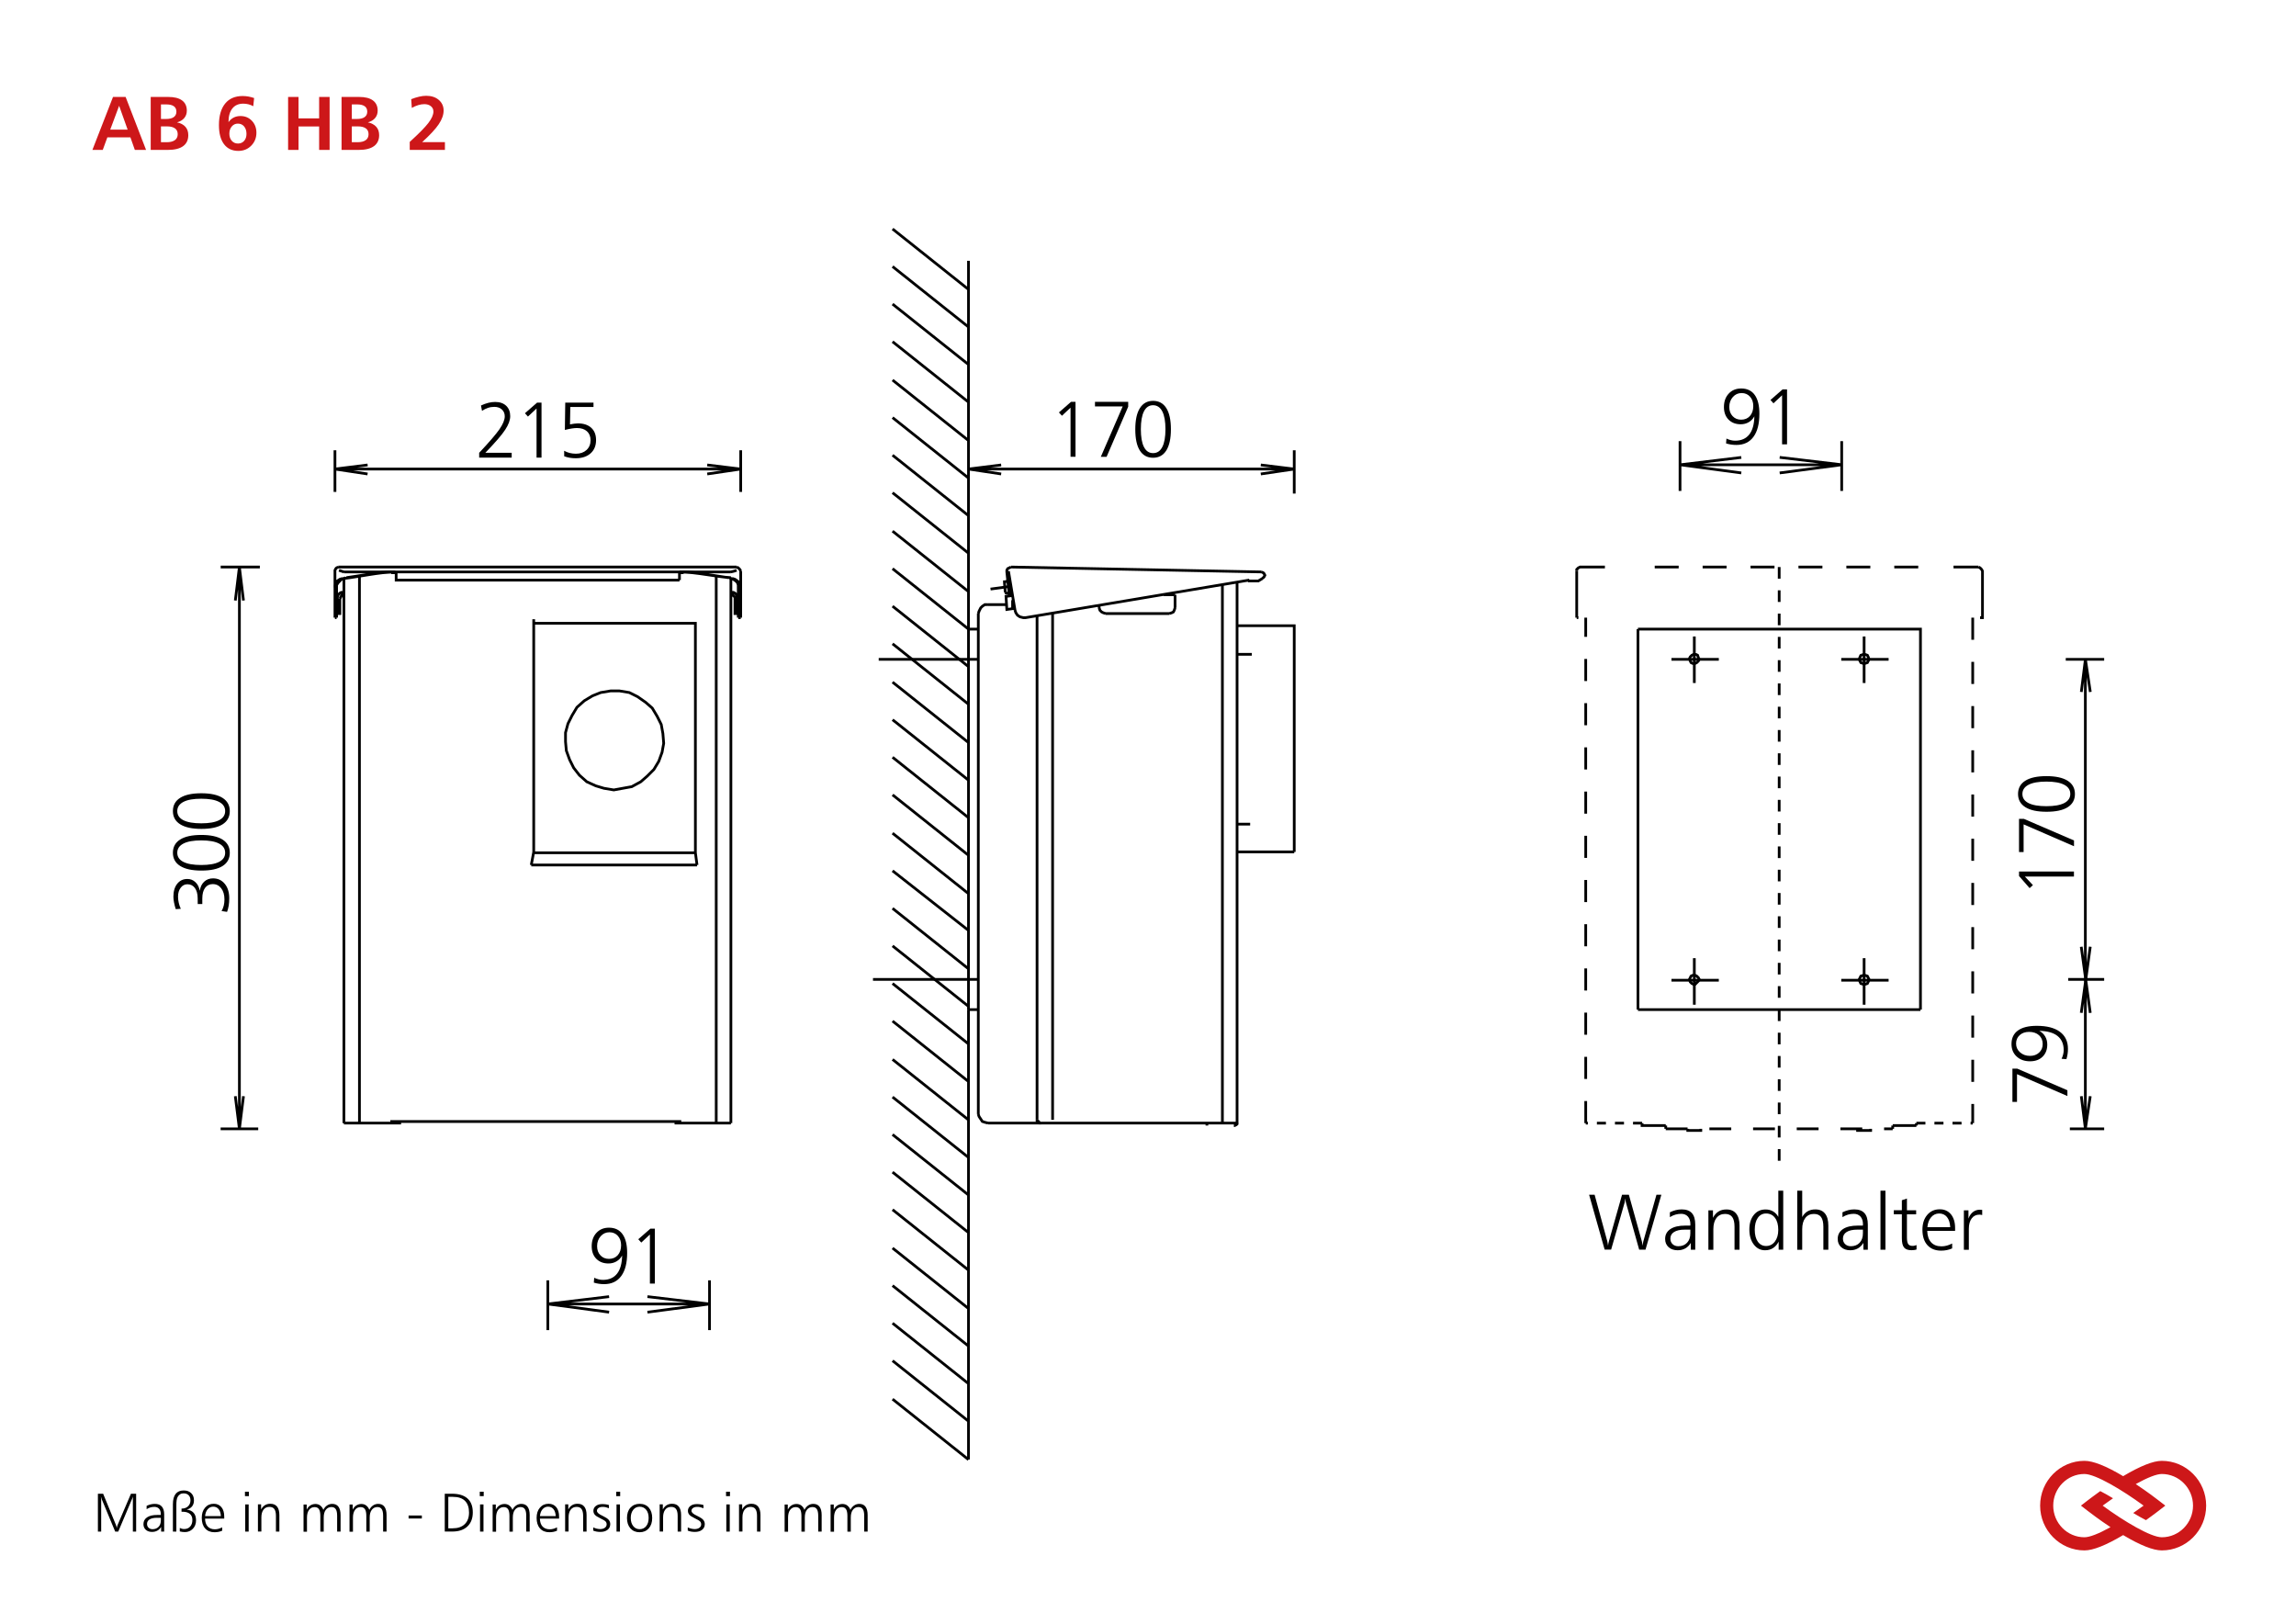 <?xml version="1.0" encoding="utf-8"?>
<!-- Generator: Adobe Illustrator 27.7.0, SVG Export Plug-In . SVG Version: 6.00 Build 0)  -->
<svg version="1.1" id="Ebene_1" xmlns="http://www.w3.org/2000/svg" xmlns:xlink="http://www.w3.org/1999/xlink" x="0px" y="0px"
	 viewBox="0 0 420.94 297.64" style="enable-background:new 0 0 420.94 297.64;" xml:space="preserve">
<style type="text/css">
	.st0{fill:none;stroke:#000000;stroke-width:0.5;}
	.st1{fill:none;}
	.st2{fill:#CD1719;}
	.st3{clip-path:url(#SVGID_00000137849056803141726530000013959901155587601330_);}
	.st4{clip-path:url(#SVGID_00000028308619593338036380000014729004610863079562_);fill:none;stroke:#000000;stroke-width:0.5;}
	.st5{fill:none;stroke:#000000;stroke-width:0.5;stroke-dasharray:2.134,2.134;}
	.st6{clip-path:url(#SVGID_00000137823828217550494510000011487233059598150050_);fill:none;stroke:#000000;stroke-width:0.5;}
	.st7{fill:none;stroke:#000000;stroke-width:0.5;stroke-dasharray:1.656,1.656;}
	.st8{fill:none;stroke:#000000;stroke-width:0.5;stroke-dasharray:4.392,4.392;}
	.st9{fill:none;stroke:#000000;stroke-width:0.5;stroke-dasharray:4.052,4.052;}
	.st10{fill:none;stroke:#000000;stroke-width:0.5;stroke-dasharray:4.003,4.003;}
</style>
<path class="st0" d="M41.56,7.41"/>
<g>
	<rect x="17.01" y="17.01" class="st1" width="274.3" height="14.17"/>
	<path class="st2" d="M20.72,17.77h2.31l3.75,9.71h-2.06l-0.81-2.3h-4.23l-0.84,2.3h-1.9L20.72,17.77z M21.84,19.39l-1.63,4.37h3.19
		L21.84,19.39z"/>
	<path class="st2" d="M27.62,17.77h3.22c1.12,0,1.96,0.21,2.54,0.64s0.87,1.05,0.87,1.88c0,0.53-0.16,0.98-0.47,1.35
		s-0.76,0.64-1.33,0.79c0.67,0.14,1.18,0.41,1.54,0.81s0.53,0.92,0.53,1.54c0,0.88-0.32,1.55-0.95,2.01s-1.57,0.69-2.8,0.69h-3.14
		V17.77z M29.51,19.13v2.68h0.91c0.63,0,1.11-0.11,1.43-0.34s0.49-0.56,0.49-0.99c0-0.44-0.15-0.78-0.46-1s-0.75-0.34-1.35-0.34
		H29.51z M29.51,23.17v2.9h1.03c0.67,0,1.17-0.13,1.52-0.38s0.52-0.62,0.52-1.09c0-0.46-0.16-0.82-0.49-1.06s-0.8-0.37-1.42-0.37
		H29.51z"/>
	<path class="st2" d="M46.59,17.97l-0.16,1.5c-0.27-0.15-0.56-0.27-0.87-0.35s-0.63-0.12-0.95-0.12c-0.87,0-1.54,0.29-2.01,0.88
		s-0.71,1.42-0.71,2.51c0.26-0.37,0.58-0.65,0.95-0.84s0.79-0.28,1.24-0.28c0.85,0,1.55,0.29,2.1,0.87s0.83,1.31,0.83,2.19
		c0,0.94-0.32,1.73-0.95,2.37s-1.42,0.96-2.36,0.96c-1.13,0-2.01-0.41-2.63-1.23s-0.93-1.98-0.93-3.5c0-1.7,0.38-3.01,1.13-3.94
		s1.83-1.39,3.21-1.39c0.35,0,0.69,0.03,1.05,0.09S46.23,17.86,46.59,17.97z M43.61,22.66c-0.45,0-0.82,0.17-1.12,0.52
		s-0.44,0.79-0.44,1.33c0,0.53,0.15,0.97,0.44,1.3s0.68,0.5,1.14,0.5s0.84-0.16,1.13-0.49s0.43-0.75,0.43-1.28
		c0-0.57-0.15-1.03-0.44-1.37S44.09,22.66,43.61,22.66z"/>
	<path class="st2" d="M52.82,17.77h1.91v3.93h3.78v-3.93h1.92v9.71h-1.92v-4.3h-3.78v4.3h-1.91V17.77z"/>
	<path class="st2" d="M62.61,17.77h3.22c1.12,0,1.96,0.21,2.54,0.64s0.87,1.05,0.87,1.88c0,0.53-0.16,0.98-0.47,1.35
		s-0.76,0.64-1.33,0.79c0.67,0.14,1.18,0.41,1.54,0.81s0.53,0.92,0.53,1.54c0,0.88-0.32,1.55-0.95,2.01s-1.57,0.69-2.8,0.69h-3.14
		V17.77z M64.5,19.13v2.68h0.91c0.63,0,1.11-0.11,1.43-0.34s0.49-0.56,0.49-0.99c0-0.44-0.15-0.78-0.46-1s-0.75-0.34-1.35-0.34H64.5
		z M64.5,23.17v2.9h1.03c0.67,0,1.17-0.13,1.52-0.38s0.52-0.62,0.52-1.09c0-0.46-0.16-0.82-0.49-1.06s-0.8-0.37-1.42-0.37H64.5z"/>
	<path class="st2" d="M77.4,26.05h4.17v1.43h-6.45v-1.47c1.65-1.5,2.79-2.65,3.41-3.46s0.93-1.51,0.93-2.1
		c0-0.41-0.15-0.73-0.46-0.98s-0.71-0.38-1.21-0.38c-0.35,0-0.72,0.06-1.12,0.18s-0.78,0.29-1.17,0.51l-0.11-1.6
		c0.51-0.2,0.99-0.35,1.46-0.46s0.9-0.16,1.3-0.16c0.94,0,1.71,0.25,2.3,0.76s0.88,1.16,0.88,1.95c0,0.78-0.3,1.62-0.89,2.5
		S78.83,24.75,77.4,26.05z"/>
</g>
<g>
	<rect x="17.01" y="273.3" class="st1" width="230.76" height="16.66"/>
	<path d="M17.94,273.81h0.97l2.34,5.71c0.04,0.08,0.07,0.17,0.09,0.27s0.05,0.21,0.07,0.34c0.01-0.1,0.03-0.2,0.05-0.29
		s0.05-0.19,0.09-0.28l2.46-5.75h0.95v6.94h-0.6v-5.85c0-0.01,0-0.04,0-0.08s0-0.08,0-0.12c0-0.06,0-0.13,0.01-0.2
		s0.02-0.14,0.04-0.21c-0.08,0.17-0.15,0.33-0.21,0.49c-0.01,0.02-0.01,0.03-0.01,0.03l-2.51,5.94h-0.56l-2.47-5.94
		c-0.02-0.04-0.05-0.15-0.11-0.35c-0.02-0.07-0.04-0.13-0.05-0.17c0.01,0.12,0.02,0.24,0.04,0.38s0.02,0.21,0.02,0.23v5.85h-0.6
		V273.81z"/>
	<path d="M30.1,277.57v3.18h-0.56v-0.86c-0.19,0.31-0.42,0.54-0.7,0.69s-0.6,0.23-0.96,0.23c-0.48,0-0.86-0.13-1.15-0.39
		s-0.43-0.61-0.43-1.04c0-0.53,0.22-0.94,0.66-1.24s1.07-0.44,1.88-0.44h0.64c0-0.02,0-0.05,0-0.08s0-0.06,0-0.08
		c0-0.41-0.1-0.74-0.31-0.97s-0.49-0.35-0.86-0.35c-0.25,0-0.5,0.03-0.73,0.1s-0.47,0.17-0.7,0.32v-0.61
		c0.25-0.12,0.5-0.21,0.75-0.27s0.5-0.09,0.75-0.09c0.57,0,1,0.16,1.28,0.48S30.1,276.94,30.1,277.57z M28.78,278.22
		c-0.59,0-1.04,0.1-1.35,0.29s-0.47,0.47-0.47,0.83c0,0.29,0.09,0.52,0.28,0.7s0.43,0.27,0.73,0.27c0.46,0,0.83-0.15,1.11-0.44
		s0.41-0.69,0.41-1.19v-0.46H28.78z"/>
	<path d="M34.24,276.71c0.57,0.08,1,0.29,1.28,0.62s0.42,0.78,0.42,1.36c0,0.62-0.19,1.14-0.58,1.54s-0.88,0.61-1.47,0.61
		c-0.15,0-0.31-0.01-0.46-0.03s-0.31-0.05-0.47-0.09v-0.64c0.12,0.06,0.25,0.11,0.39,0.15s0.28,0.05,0.43,0.05
		c0.45,0,0.81-0.15,1.08-0.45s0.41-0.7,0.41-1.2c0-0.49-0.15-0.87-0.46-1.13s-0.76-0.39-1.34-0.39h-0.19v-0.58h0.05
		c0.48,0,0.86-0.14,1.15-0.42s0.44-0.64,0.44-1.08c0-0.4-0.11-0.72-0.34-0.95s-0.54-0.34-0.95-0.34c-0.23,0-0.45,0.06-0.63,0.18
		s-0.34,0.29-0.45,0.51c-0.08,0.15-0.13,0.34-0.17,0.59s-0.05,0.6-0.05,1.05v4.68H31.7v-5.02c0-0.84,0.17-1.47,0.5-1.89
		s0.83-0.63,1.49-0.63c0.57,0,1.02,0.16,1.36,0.49s0.51,0.76,0.51,1.31c0,0.45-0.11,0.82-0.34,1.11S34.67,276.6,34.24,276.71z"/>
	<path d="M41.11,278.01v0.36h-3.52c0.02,0.63,0.18,1.12,0.49,1.45s0.75,0.51,1.31,0.51c0.22,0,0.44-0.03,0.67-0.09
		s0.45-0.15,0.67-0.27v0.62c-0.22,0.09-0.44,0.17-0.67,0.21s-0.47,0.07-0.72,0.07c-0.74,0-1.31-0.23-1.73-0.7s-0.62-1.11-0.62-1.94
		c0-0.77,0.2-1.4,0.61-1.87s0.93-0.71,1.59-0.71c0.59,0,1.06,0.21,1.41,0.63S41.11,277.28,41.11,278.01z M40.5,277.91
		c-0.04-0.56-0.17-0.98-0.42-1.28s-0.57-0.45-0.99-0.45c-0.4,0-0.74,0.16-1.01,0.47s-0.43,0.73-0.48,1.26H40.5z"/>
	<path d="M44.91,273.44h0.72v0.81h-0.72V273.44z M44.96,275.77h0.63v4.98h-0.63V275.77z"/>
	<path d="M51.22,277.71v3.04h-0.63v-2.89c0-0.56-0.1-0.97-0.29-1.24s-0.5-0.4-0.91-0.4c-0.46,0-0.82,0.17-1.08,0.51
		s-0.39,0.81-0.39,1.42v2.59h-0.63v-4.98h0.58v0.94c0.18-0.35,0.41-0.61,0.7-0.79s0.62-0.26,1-0.26c0.54,0,0.95,0.17,1.23,0.52
		S51.22,277.04,51.22,277.71z"/>
	<path d="M59.28,276.77c0.17-0.35,0.4-0.62,0.68-0.81s0.6-0.29,0.94-0.29c0.51,0,0.89,0.17,1.15,0.52s0.39,0.85,0.39,1.52v3.04
		h-0.63v-2.89c0-0.56-0.08-0.96-0.25-1.22s-0.43-0.39-0.79-0.39c-0.44,0-0.78,0.17-1.04,0.51s-0.38,0.81-0.38,1.41v2.59h-0.62v-2.89
		c0-0.55-0.08-0.96-0.25-1.22s-0.43-0.39-0.79-0.39c-0.44,0-0.78,0.17-1.03,0.51s-0.38,0.81-0.38,1.41v2.59h-0.63v-4.98h0.58v0.94
		c0.17-0.34,0.39-0.6,0.66-0.77s0.58-0.27,0.93-0.27c0.35,0,0.65,0.09,0.89,0.28S59.16,276.41,59.28,276.77z"/>
	<path d="M67.71,276.77c0.17-0.35,0.4-0.62,0.68-0.81s0.6-0.29,0.94-0.29c0.51,0,0.89,0.17,1.15,0.52s0.39,0.85,0.39,1.52v3.04
		h-0.63v-2.89c0-0.56-0.08-0.96-0.25-1.22s-0.43-0.39-0.79-0.39c-0.44,0-0.78,0.17-1.04,0.51s-0.38,0.81-0.38,1.41v2.59h-0.62v-2.89
		c0-0.55-0.08-0.96-0.25-1.22s-0.43-0.39-0.79-0.39c-0.44,0-0.78,0.17-1.03,0.51s-0.38,0.81-0.38,1.41v2.59h-0.63v-4.98h0.58v0.94
		c0.17-0.34,0.39-0.6,0.66-0.77s0.58-0.27,0.93-0.27c0.35,0,0.65,0.09,0.89,0.28S67.59,276.41,67.71,276.77z"/>
	<path d="M74.91,277.8h2.43v0.55h-2.43V277.8z"/>
	<path d="M81.54,273.81h1.32c1.25,0,2.2,0.29,2.85,0.87s0.97,1.43,0.97,2.55c0,1.1-0.33,1.96-0.99,2.58s-1.58,0.93-2.77,0.93h-1.38
		V273.81z M82.19,274.38v5.77h0.79c0.95,0,1.69-0.25,2.22-0.76s0.79-1.22,0.79-2.13c0-0.94-0.25-1.66-0.75-2.15
		s-1.24-0.73-2.21-0.73H82.19z"/>
	<path d="M87.96,273.44h0.72v0.81h-0.72V273.44z M88.01,275.77h0.63v4.98h-0.63V275.77z"/>
	<path d="M93.95,276.77c0.17-0.35,0.4-0.62,0.68-0.81s0.6-0.29,0.94-0.29c0.51,0,0.89,0.17,1.15,0.52s0.39,0.85,0.39,1.52v3.04
		h-0.63v-2.89c0-0.56-0.08-0.96-0.25-1.22s-0.43-0.39-0.79-0.39c-0.44,0-0.78,0.17-1.04,0.51s-0.38,0.81-0.38,1.41v2.59h-0.62v-2.89
		c0-0.55-0.08-0.96-0.25-1.22s-0.43-0.39-0.79-0.39c-0.44,0-0.78,0.17-1.03,0.51s-0.38,0.81-0.38,1.41v2.59h-0.63v-4.98h0.58v0.94
		c0.17-0.34,0.39-0.6,0.66-0.77s0.58-0.27,0.93-0.27c0.35,0,0.65,0.09,0.89,0.28S93.83,276.41,93.95,276.77z"/>
	<path d="M102.5,278.01v0.36h-3.52c0.02,0.63,0.18,1.12,0.49,1.45s0.75,0.51,1.31,0.51c0.22,0,0.44-0.03,0.67-0.09
		s0.45-0.15,0.67-0.27v0.62c-0.22,0.09-0.44,0.17-0.67,0.21s-0.47,0.07-0.72,0.07c-0.74,0-1.31-0.23-1.73-0.7s-0.62-1.11-0.62-1.94
		c0-0.77,0.2-1.4,0.61-1.87s0.93-0.71,1.59-0.71c0.59,0,1.06,0.21,1.41,0.63S102.5,277.28,102.5,278.01z M101.89,277.91
		c-0.04-0.56-0.17-0.98-0.42-1.28s-0.57-0.45-0.99-0.45c-0.4,0-0.74,0.16-1.01,0.47s-0.43,0.73-0.48,1.26H101.89z"/>
	<path d="M107.54,277.71v3.04h-0.63v-2.89c0-0.56-0.1-0.97-0.29-1.24s-0.5-0.4-0.91-0.4c-0.46,0-0.82,0.17-1.08,0.51
		s-0.39,0.81-0.39,1.42v2.59h-0.63v-4.98h0.58v0.94c0.18-0.35,0.41-0.61,0.7-0.79s0.62-0.26,1-0.26c0.54,0,0.95,0.17,1.23,0.52
		S107.54,277.04,107.54,277.71z"/>
	<path d="M111.64,275.88v0.59c-0.19-0.08-0.38-0.14-0.57-0.19s-0.39-0.06-0.59-0.06c-0.31,0-0.56,0.07-0.75,0.2
		s-0.29,0.31-0.29,0.52c0,0.3,0.32,0.59,0.97,0.89c0.06,0.03,0.11,0.06,0.14,0.07c0.5,0.24,0.85,0.47,1.04,0.69s0.29,0.48,0.29,0.79
		c0,0.44-0.16,0.78-0.49,1.04s-0.77,0.39-1.32,0.39c-0.24,0-0.48-0.02-0.7-0.06s-0.42-0.1-0.61-0.18v-0.59
		c0.21,0.1,0.42,0.18,0.64,0.23s0.42,0.08,0.63,0.08c0.35,0,0.64-0.08,0.86-0.24s0.33-0.37,0.33-0.62c0-0.21-0.06-0.39-0.19-0.53
		s-0.45-0.34-0.96-0.58c-0.51-0.24-0.85-0.46-1.02-0.66s-0.26-0.44-0.26-0.72c0-0.36,0.15-0.66,0.45-0.89s0.69-0.34,1.17-0.34
		c0.22,0,0.44,0.01,0.64,0.04S111.45,275.82,111.64,275.88z"/>
	<path d="M112.98,273.44h0.72v0.81h-0.72V273.44z M113.03,275.77h0.63v4.98h-0.63V275.77z"/>
	<path d="M117.27,275.66c0.71,0,1.27,0.23,1.68,0.7s0.62,1.1,0.62,1.9s-0.21,1.43-0.63,1.9s-0.98,0.71-1.68,0.71
		c-0.7,0-1.26-0.24-1.68-0.71s-0.63-1.11-0.63-1.9c0-0.79,0.21-1.43,0.63-1.89S116.56,275.66,117.27,275.66z M117.27,276.19
		c-0.49,0-0.88,0.19-1.18,0.57s-0.45,0.88-0.45,1.49c0,0.62,0.15,1.11,0.45,1.49s0.7,0.57,1.18,0.57c0.5,0,0.9-0.19,1.2-0.56
		s0.45-0.87,0.45-1.5c0-0.63-0.15-1.13-0.45-1.5S117.77,276.19,117.27,276.19z"/>
	<path d="M124.87,277.71v3.04h-0.63v-2.89c0-0.56-0.1-0.97-0.29-1.24s-0.5-0.4-0.91-0.4c-0.46,0-0.82,0.17-1.08,0.51
		s-0.39,0.81-0.39,1.42v2.59h-0.63v-4.98h0.58v0.94c0.18-0.35,0.41-0.61,0.7-0.79s0.62-0.26,1-0.26c0.54,0,0.95,0.17,1.23,0.52
		S124.87,277.04,124.87,277.71z"/>
	<path d="M128.97,275.88v0.59c-0.19-0.08-0.38-0.14-0.57-0.19s-0.39-0.06-0.59-0.06c-0.31,0-0.56,0.07-0.75,0.2
		s-0.29,0.31-0.29,0.52c0,0.3,0.32,0.59,0.97,0.89c0.06,0.03,0.11,0.06,0.14,0.07c0.5,0.24,0.85,0.47,1.04,0.69s0.29,0.48,0.29,0.79
		c0,0.44-0.16,0.78-0.49,1.04s-0.77,0.39-1.32,0.39c-0.24,0-0.48-0.02-0.7-0.06s-0.42-0.1-0.61-0.18v-0.59
		c0.21,0.1,0.42,0.18,0.64,0.23s0.42,0.08,0.63,0.08c0.35,0,0.64-0.08,0.86-0.24s0.33-0.37,0.33-0.62c0-0.21-0.06-0.39-0.19-0.53
		s-0.45-0.34-0.96-0.58c-0.51-0.24-0.85-0.46-1.02-0.66s-0.26-0.44-0.26-0.72c0-0.36,0.15-0.66,0.45-0.89s0.69-0.34,1.17-0.34
		c0.22,0,0.44,0.01,0.64,0.04S128.79,275.82,128.97,275.88z"/>
	<path d="M133.11,273.44h0.72v0.81h-0.72V273.44z M133.16,275.77h0.63v4.98h-0.63V275.77z"/>
	<path d="M139.42,277.71v3.04h-0.63v-2.89c0-0.56-0.1-0.97-0.29-1.24s-0.5-0.4-0.91-0.4c-0.46,0-0.82,0.17-1.08,0.51
		s-0.39,0.81-0.39,1.42v2.59h-0.63v-4.98h0.58v0.94c0.18-0.35,0.41-0.61,0.7-0.79s0.62-0.26,1-0.26c0.54,0,0.95,0.17,1.23,0.52
		S139.42,277.04,139.42,277.71z"/>
	<path d="M147.48,276.77c0.17-0.35,0.4-0.62,0.68-0.81s0.6-0.29,0.94-0.29c0.51,0,0.89,0.17,1.15,0.52s0.39,0.85,0.39,1.52v3.04
		h-0.63v-2.89c0-0.56-0.08-0.96-0.25-1.22s-0.43-0.39-0.79-0.39c-0.44,0-0.78,0.17-1.04,0.51s-0.38,0.81-0.38,1.41v2.59h-0.62v-2.89
		c0-0.55-0.08-0.96-0.25-1.22s-0.43-0.39-0.79-0.39c-0.44,0-0.78,0.17-1.03,0.51s-0.38,0.81-0.38,1.41v2.59h-0.63v-4.98h0.58v0.94
		c0.17-0.34,0.39-0.6,0.66-0.77s0.58-0.27,0.93-0.27c0.35,0,0.65,0.09,0.89,0.28S147.36,276.41,147.48,276.77z"/>
	<path d="M155.91,276.77c0.17-0.35,0.4-0.62,0.68-0.81s0.6-0.29,0.94-0.29c0.51,0,0.89,0.17,1.15,0.52s0.39,0.85,0.39,1.52v3.04
		h-0.63v-2.89c0-0.56-0.08-0.96-0.25-1.22s-0.43-0.39-0.79-0.39c-0.44,0-0.78,0.17-1.04,0.51s-0.38,0.81-0.38,1.41v2.59h-0.62v-2.89
		c0-0.55-0.08-0.96-0.25-1.22s-0.43-0.39-0.79-0.39c-0.44,0-0.78,0.17-1.03,0.51s-0.38,0.81-0.38,1.41v2.59h-0.63v-4.98h0.58v0.94
		c0.17-0.34,0.39-0.6,0.66-0.77s0.58-0.27,0.93-0.27c0.35,0,0.65,0.09,0.89,0.28S155.79,276.41,155.91,276.77z"/>
</g>
<g>
	<path class="st2" d="M396.34,284.2c-1.58,0-3.96-0.94-7.09-2.81c-3.13,1.86-5.51,2.81-7.09,2.81c-4.48,0-8.13-3.68-8.13-8.21
		s3.65-8.21,8.13-8.21c1.58,0,3.96,0.94,7.09,2.81c3.13-1.86,5.51-2.81,7.09-2.81c4.48,0,8.13,3.68,8.13,8.21
		S400.83,284.2,396.34,284.2z M385.49,275.99c3.96,2.9,8.83,5.8,10.85,5.8c3.15,0,5.72-2.6,5.72-5.8c0-3.2-2.57-5.8-5.72-5.8
		c-0.95,0-2.6,0.64-4.78,1.85c2.15,1.43,3.87,2.74,4.19,3l1.23,0.95l-1.23,0.95c-0.23,0.18-1.09,0.84-2.27,1.68l-0.04,0.03
		l-0.05-0.02c-0.35-0.18-0.72-0.38-1.11-0.6c-0.33-0.19-0.69-0.4-1.06-0.62l-0.12-0.07l0.11-0.08c0.61-0.42,1.22-0.85,1.79-1.27
		c-3.96-2.9-8.83-5.8-10.85-5.8c-3.15,0-5.72,2.6-5.72,5.8c0,3.2,2.57,5.8,5.72,5.8c0.95,0,2.6-0.64,4.78-1.85
		c-2.09-1.39-3.73-2.64-4.19-3l-1.23-0.95l1.23-0.95c0.3-0.23,1.13-0.86,2.27-1.68l0.04-0.03l0.05,0.02
		c0.35,0.18,0.72,0.38,1.11,0.6c0.33,0.19,0.69,0.4,1.06,0.62l0.12,0.07l-0.11,0.08C386.67,275.14,386.07,275.57,385.49,275.99z"/>
</g>
<g>
	<path d="M291.34,219h1.01l2.31,8.48c0.01,0.06,0.04,0.17,0.07,0.33c0.03,0.16,0.06,0.34,0.09,0.56c0-0.12,0.01-0.25,0.04-0.38
		c0.02-0.13,0.06-0.28,0.11-0.45l2.41-8.54h1.25l2.38,8.54c0.02,0.08,0.04,0.19,0.07,0.34s0.06,0.31,0.08,0.48
		c0.01-0.16,0.03-0.3,0.05-0.43c0.02-0.13,0.04-0.24,0.06-0.34l2.42-8.59h0.9l-2.91,10.07h-1.16l-2.42-8.61
		c-0.03-0.09-0.05-0.21-0.07-0.34c-0.02-0.13-0.04-0.28-0.05-0.45c-0.03,0.18-0.06,0.35-0.08,0.49c-0.02,0.14-0.04,0.24-0.05,0.29
		l-2.47,8.61h-1.19L291.34,219z"/>
	<path d="M310.8,224.46v4.62h-0.81v-1.25c-0.27,0.44-0.61,0.78-1.02,1.01c-0.41,0.23-0.87,0.34-1.39,0.34
		c-0.69,0-1.25-0.19-1.67-0.57c-0.42-0.38-0.63-0.88-0.63-1.51c0-0.77,0.32-1.37,0.96-1.8s1.55-0.64,2.72-0.64h0.93
		c0-0.03,0-0.07,0.01-0.12c0-0.05,0.01-0.09,0.01-0.12c0-0.6-0.15-1.07-0.45-1.41c-0.3-0.34-0.72-0.51-1.24-0.51
		c-0.37,0-0.72,0.05-1.06,0.15s-0.68,0.25-1.01,0.46v-0.89c0.36-0.17,0.72-0.31,1.09-0.4s0.73-0.13,1.09-0.13
		c0.83,0,1.45,0.23,1.86,0.69S310.8,223.54,310.8,224.46z M308.88,225.4c-0.85,0-1.5,0.14-1.96,0.43s-0.68,0.69-0.68,1.21
		c0,0.42,0.13,0.75,0.4,1.01c0.27,0.26,0.62,0.39,1.05,0.39c0.67,0,1.21-0.21,1.61-0.64c0.4-0.43,0.6-1,0.6-1.73v-0.67H308.88z"/>
	<path d="M318.92,224.66v4.42H318v-4.2c0-0.81-0.14-1.41-0.42-1.79s-0.72-0.57-1.32-0.57c-0.67,0-1.19,0.25-1.57,0.74
		c-0.38,0.49-0.57,1.18-0.57,2.07v3.76h-0.91v-7.23h0.84v1.37c0.26-0.51,0.6-0.89,1.01-1.15s0.89-0.38,1.46-0.38
		c0.78,0,1.37,0.25,1.78,0.76C318.71,222.96,318.92,223.69,318.92,224.66z"/>
	<path d="M326.02,218.26h0.91v10.82h-0.84v-1.48c-0.27,0.52-0.61,0.91-1.03,1.18c-0.42,0.27-0.91,0.4-1.46,0.4
		c-0.84,0-1.53-0.35-2.07-1.06s-0.81-1.62-0.81-2.75c0-1.11,0.27-2,0.82-2.67c0.54-0.67,1.26-1,2.16-1c0.51,0,0.96,0.12,1.36,0.35
		s0.72,0.57,0.97,1.01V218.26z M323.78,222.44c-0.63,0-1.14,0.27-1.51,0.8c-0.37,0.53-0.56,1.25-0.56,2.17
		c0,0.93,0.19,1.66,0.56,2.19c0.37,0.53,0.88,0.8,1.52,0.8c0.66,0,1.2-0.27,1.61-0.81s0.62-1.25,0.62-2.14c0-0.94-0.2-1.68-0.6-2.21
		C325.03,222.71,324.48,222.44,323.78,222.44z"/>
	<path d="M329.5,218.26h0.91v4.83c0.26-0.47,0.58-0.82,0.99-1.05c0.4-0.23,0.87-0.35,1.41-0.35c0.78,0,1.37,0.25,1.78,0.76
		c0.41,0.51,0.61,1.24,0.61,2.21v4.42h-0.91v-4.2c0-0.81-0.14-1.41-0.42-1.79s-0.72-0.57-1.32-0.57c-0.67,0-1.19,0.25-1.57,0.74
		c-0.38,0.49-0.57,1.18-0.57,2.07v3.76h-0.91V218.26z"/>
	<path d="M342.44,224.46v4.62h-0.81v-1.25c-0.27,0.44-0.61,0.78-1.02,1.01c-0.41,0.23-0.87,0.34-1.39,0.34
		c-0.69,0-1.25-0.19-1.67-0.57c-0.42-0.38-0.63-0.88-0.63-1.51c0-0.77,0.32-1.37,0.96-1.8s1.55-0.64,2.72-0.64h0.93
		c0-0.03,0-0.07,0.01-0.12c0-0.05,0.01-0.09,0.01-0.12c0-0.6-0.15-1.07-0.45-1.41c-0.3-0.34-0.72-0.51-1.24-0.51
		c-0.37,0-0.72,0.05-1.06,0.15s-0.68,0.25-1.01,0.46v-0.89c0.36-0.17,0.72-0.31,1.09-0.4s0.73-0.13,1.09-0.13
		c0.83,0,1.45,0.23,1.86,0.69S342.44,223.54,342.44,224.46z M340.52,225.4c-0.85,0-1.5,0.14-1.96,0.43s-0.68,0.69-0.68,1.21
		c0,0.42,0.13,0.75,0.4,1.01c0.27,0.26,0.62,0.39,1.05,0.39c0.67,0,1.21-0.21,1.61-0.64c0.4-0.43,0.6-1,0.6-1.73v-0.67H340.52z"/>
	<path d="M344.76,218.26h0.91v10.82h-0.91V218.26z"/>
	<path d="M349.61,219.7v2.15h1.69v0.74h-1.69v4.23c0,0.59,0.08,0.99,0.23,1.22c0.16,0.23,0.42,0.34,0.79,0.34
		c0.12,0,0.25-0.01,0.37-0.04c0.13-0.03,0.25-0.07,0.37-0.11v0.81c-0.15,0.05-0.3,0.08-0.46,0.1c-0.15,0.02-0.31,0.03-0.47,0.03
		c-0.64,0-1.09-0.17-1.36-0.5c-0.27-0.33-0.4-0.9-0.4-1.71v-4.38h-1.48v-0.74h1.48v-1.83L349.61,219.7z"/>
	<path d="M358.44,225.1v0.52h-5.11c0.03,0.92,0.27,1.62,0.72,2.11c0.45,0.49,1.08,0.73,1.9,0.73c0.32,0,0.64-0.04,0.97-0.13
		s0.65-0.22,0.98-0.39v0.9c-0.32,0.14-0.64,0.24-0.98,0.31c-0.34,0.07-0.69,0.1-1.05,0.1c-1.07,0-1.9-0.34-2.51-1.01
		s-0.91-1.62-0.91-2.82c0-1.12,0.29-2.03,0.88-2.72c0.59-0.69,1.35-1.03,2.3-1.03c0.86,0,1.54,0.31,2.05,0.92
		C358.18,223.21,358.44,224.04,358.44,225.1z M357.55,224.95c-0.05-0.81-0.25-1.43-0.6-1.86c-0.35-0.43-0.83-0.65-1.43-0.65
		c-0.59,0-1.08,0.23-1.47,0.68c-0.39,0.45-0.62,1.06-0.69,1.83H357.55z"/>
	<path d="M363.41,221.79v0.93c-0.1-0.02-0.2-0.04-0.28-0.05c-0.08-0.01-0.16-0.02-0.22-0.02c-0.61,0-1.09,0.23-1.43,0.69
		c-0.34,0.46-0.52,1.09-0.52,1.91v3.84h-0.91v-7.23h0.84v1.52c0.18-0.52,0.45-0.91,0.81-1.2c0.36-0.28,0.78-0.43,1.25-0.43
		c0.07,0,0.14,0,0.21,0.01C363.24,221.76,363.32,221.77,363.41,221.79z"/>
</g>
<g>
	<path d="M88.98,83h4.83v0.89h-5.96V83c1.84-1.95,3.08-3.4,3.73-4.33c0.64-0.94,0.96-1.72,0.96-2.36c0-0.51-0.18-0.93-0.53-1.25
		s-0.81-0.48-1.39-0.48c-0.4,0-0.79,0.06-1.17,0.19c-0.38,0.13-0.74,0.31-1.08,0.54l-0.19-0.98c0.47-0.22,0.92-0.38,1.35-0.49
		c0.43-0.11,0.85-0.16,1.25-0.16c0.85,0,1.52,0.23,2.02,0.7c0.49,0.47,0.74,1.1,0.74,1.9c0,0.73-0.3,1.55-0.91,2.48
		C92.04,79.68,90.82,81.09,88.98,83z"/>
	<path d="M98.46,73.81h0.82v10.07h-0.91v-9l-1.58,1.48l-0.55-0.61L98.46,73.81z"/>
</g>
<g>
	<path d="M103.63,73.81h5.18v0.79h-4.25l-0.06,3.19c0.28-0.06,0.55-0.1,0.79-0.13c0.24-0.03,0.46-0.05,0.66-0.05
		c1.04,0,1.86,0.27,2.45,0.81s0.88,1.29,0.88,2.25c0,1.02-0.33,1.83-1,2.43c-0.67,0.6-1.58,0.9-2.73,0.9
		c-0.39,0-0.76-0.03-1.11-0.09c-0.35-0.06-0.68-0.15-1-0.27l-0.01-1.01c0.31,0.17,0.64,0.31,1,0.4c0.36,0.09,0.75,0.14,1.16,0.14
		c0.8,0,1.44-0.23,1.94-0.68c0.49-0.46,0.74-1.05,0.74-1.79c0-0.69-0.22-1.24-0.66-1.64s-1.05-0.6-1.83-0.6
		c-0.27,0-0.58,0.03-0.92,0.08c-0.34,0.05-0.77,0.14-1.3,0.27L103.63,73.81z"/>
</g>
<g>
	<defs>
		<rect id="SVGID_1_" x="31.7" y="41.74" width="354.07" height="226.04"/>
	</defs>
	<clipPath id="SVGID_00000155830158385990628030000004150660798750529164_">
		<use xlink:href="#SVGID_1_"  style="overflow:visible;"/>
	</clipPath>
	<g style="clip-path:url(#SVGID_00000155830158385990628030000004150660798750529164_);">
		<path d="M36.63,163.28c0.1-0.7,0.37-1.26,0.8-1.66c0.43-0.4,0.97-0.61,1.62-0.61c0.89,0,1.61,0.33,2.16,1
			c0.55,0.67,0.82,1.55,0.82,2.65c0,0.49-0.03,0.94-0.1,1.35s-0.17,0.79-0.3,1.14L40.62,167c0.18-0.31,0.31-0.64,0.4-0.99
			c0.09-0.35,0.13-0.73,0.13-1.14c0-0.85-0.2-1.53-0.59-2.04c-0.39-0.51-0.91-0.77-1.55-0.77c-0.6,0-1.07,0.23-1.41,0.69
			c-0.34,0.46-0.51,1.11-0.51,1.95v1.01h-0.84l-0.01-1.09c-0.01-0.79-0.19-1.42-0.52-1.86c-0.34-0.45-0.79-0.67-1.36-0.67
			c-0.5,0-0.91,0.21-1.23,0.63c-0.32,0.42-0.49,0.97-0.49,1.63c0,0.37,0.04,0.74,0.13,1.13s0.21,0.75,0.38,1.11l-0.93,0.06
			c-0.14-0.45-0.25-0.87-0.32-1.25c-0.07-0.38-0.11-0.72-0.11-1.03c0-0.99,0.23-1.78,0.7-2.37c0.47-0.59,1.09-0.88,1.86-0.88
			c0.57,0,1.06,0.19,1.47,0.58C36.24,162.08,36.5,162.61,36.63,163.28z"/>
		<path d="M31.7,156.32c0-1.06,0.44-1.87,1.33-2.43s2.18-0.84,3.88-0.84c1.69,0,2.98,0.28,3.88,0.84c0.89,0.56,1.34,1.37,1.34,2.43
			c0,1.06-0.44,1.87-1.33,2.43c-0.89,0.56-2.18,0.83-3.88,0.83c-1.7,0-2.99-0.28-3.88-0.84S31.7,157.38,31.7,156.32z M32.5,156.32
			c0,0.73,0.37,1.29,1.12,1.67c0.75,0.38,1.84,0.57,3.27,0.57c1.44,0,2.53-0.19,3.27-0.57c0.74-0.38,1.12-0.94,1.12-1.67
			c0-0.74-0.37-1.3-1.12-1.69s-1.84-0.58-3.26-0.58s-2.52,0.19-3.27,0.58S32.5,155.58,32.5,156.32z"/>
	</g>
	<g style="clip-path:url(#SVGID_00000155830158385990628030000004150660798750529164_);">
		<path d="M31.7,148.68c0-1.06,0.44-1.87,1.33-2.43s2.18-0.84,3.88-0.84c1.69,0,2.98,0.28,3.88,0.84c0.89,0.56,1.34,1.37,1.34,2.43
			c0,1.06-0.44,1.87-1.33,2.43c-0.89,0.56-2.18,0.83-3.88,0.83c-1.7,0-2.99-0.28-3.88-0.84S31.7,149.74,31.7,148.68z M32.5,148.68
			c0,0.73,0.37,1.29,1.12,1.67c0.75,0.38,1.84,0.57,3.27,0.57c1.44,0,2.53-0.19,3.27-0.57c0.74-0.38,1.12-0.94,1.12-1.67
			c0-0.74-0.37-1.3-1.12-1.69s-1.84-0.58-3.26-0.58s-2.52,0.19-3.27,0.58S32.5,147.94,32.5,148.68z"/>
	</g>
</g>
<g>
	<path d="M196.36,73.66h0.82v10.07h-0.91v-9l-1.58,1.48l-0.55-0.61L196.36,73.66z"/>
	<path d="M200.74,73.66h6.1v0.89l-3.96,9.19h-1.06l4.01-9.24h-5.08V73.66z"/>
	<path d="M211.4,73.48c1.06,0,1.87,0.44,2.43,1.33s0.84,2.18,0.84,3.88c0,1.69-0.28,2.98-0.84,3.88c-0.56,0.89-1.37,1.34-2.43,1.34
		c-1.06,0-1.87-0.44-2.43-1.33c-0.56-0.89-0.83-2.18-0.83-3.88c0-1.7,0.28-2.99,0.84-3.88S210.34,73.48,211.4,73.48z M211.4,74.28
		c-0.73,0-1.29,0.37-1.67,1.12c-0.38,0.75-0.57,1.84-0.57,3.27c0,1.44,0.19,2.53,0.57,3.27c0.38,0.74,0.94,1.12,1.67,1.12
		c0.74,0,1.3-0.37,1.69-1.12s0.58-1.84,0.58-3.26s-0.19-2.52-0.58-3.27S212.13,74.28,211.4,74.28z"/>
</g>
<g>
	<path d="M370.16,160.58v-0.82h10.07v0.91h-9l1.48,1.58l-0.61,0.55L370.16,160.58z"/>
	<path d="M370.16,156.2v-6.1h0.89l9.19,3.96v1.06l-9.24-4.01v5.08H370.16z"/>
	<path d="M369.98,145.54c0-1.06,0.44-1.87,1.33-2.43s2.18-0.84,3.88-0.84c1.69,0,2.98,0.28,3.88,0.84c0.89,0.56,1.34,1.37,1.34,2.43
		c0,1.06-0.44,1.87-1.33,2.43c-0.89,0.56-2.18,0.83-3.88,0.83c-1.7,0-2.99-0.28-3.88-0.84S369.98,146.6,369.98,145.54z
		 M370.78,145.54c0,0.73,0.37,1.29,1.12,1.67c0.75,0.38,1.84,0.57,3.27,0.57c1.44,0,2.53-0.19,3.27-0.57
		c0.74-0.38,1.12-0.94,1.12-1.67c0-0.74-0.37-1.3-1.12-1.69s-1.84-0.58-3.26-0.58s-2.52,0.19-3.27,0.58S370.78,144.81,370.78,145.54
		z"/>
</g>
<g>
	<path d="M368.95,201.99v-6.1h0.89l9.19,3.96v1.06l-9.24-4.01v5.08H368.95z"/>
	<path d="M378.85,194.15l-0.89-0.07c0.13-0.26,0.22-0.53,0.29-0.8s0.1-0.54,0.1-0.8c0-1.12-0.38-1.98-1.13-2.58
		c-0.75-0.6-1.87-0.91-3.34-0.94c0.45,0.24,0.81,0.58,1.07,1.02c0.26,0.44,0.39,0.93,0.39,1.48c0,0.94-0.29,1.68-0.86,2.24
		c-0.57,0.56-1.34,0.84-2.3,0.84c-1.01,0-1.83-0.29-2.46-0.88c-0.63-0.58-0.94-1.35-0.94-2.29c0-1.09,0.4-1.92,1.19-2.48
		c0.79-0.57,1.94-0.85,3.45-0.85c1.83,0,3.24,0.36,4.23,1.09c0.99,0.73,1.48,1.77,1.48,3.12c0,0.33-0.02,0.66-0.07,0.98
		S378.94,193.85,378.85,194.15z M372,189.15c-0.71,0-1.28,0.2-1.72,0.6c-0.44,0.4-0.66,0.91-0.66,1.54c0,0.64,0.24,1.18,0.73,1.61
		s1.09,0.65,1.82,0.65c0.69,0,1.24-0.2,1.68-0.61c0.43-0.4,0.65-0.92,0.65-1.56c0-0.68-0.23-1.22-0.68-1.62
		S372.76,189.15,372,189.15z"/>
</g>
<g>
	<defs>
		<rect id="SVGID_00000115477760957205245930000009503469267629877693_" x="31.7" y="41.74" width="354.07" height="226.04"/>
	</defs>
	<clipPath id="SVGID_00000156565448531743506800000012288777839827910546_">
		<use xlink:href="#SVGID_00000115477760957205245930000009503469267629877693_"  style="overflow:visible;"/>
	</clipPath>
	
		<path style="clip-path:url(#SVGID_00000156565448531743506800000012288777839827910546_);fill:none;stroke:#000000;stroke-width:0.5;" d="
		M201.51,111.43v-0.45 M226.8,156.16h10.48 M226.8,106.79v98.94 M237.28,156.16V114.7H226.8 M231.45,106.04l0.3-0.3l0.15-0.3
		l-0.15-0.3l-0.15-0.15l-0.3-0.15 M230.4,106.49h0.15h0.15l0.75-0.45 M229.05,106.34v0.15h1.35 M215.43,111.43v-2.39 M214.38,112.47
		h-11.68 M214.38,112.47l0.45-0.15l0.3-0.15l0.15-0.3l0.15-0.45 M202.71,112.47l-0.45-0.15l-0.3-0.15l-0.3-0.3l-0.15-0.45
		 M221.27,205.87v0.45 M226.21,206.32h0.15l0.3-0.15l0.15-0.15v-0.3 M134,205.87h-10.33 M135.35,113.22h0.45 M73.53,205.87H63.05
		 M61.71,113.22h-0.3 M61.86,109.78v2.69h0.45v-2.69 M61.71,113.22v-5.54 M61.41,104.69v8.53 M62.01,103.94l-0.3,0.15l-0.15,0.15
		l-0.15,0.3v0.15 M72.63,104.99v1.35h51.94 M63.35,105.89l-0.3,0.15 M71.88,104.84c-2.69,0-5.99,0.75-8.38,1.05 M72.63,104.99h-0.9
		 M72.48,104.84c-2.84,0-6.73,0.9-9.43,1.2 M62.75,106.04h0.15 M63.05,108.58H62.6l-0.3,0.15l-0.3,0.3l-0.15,0.45v0.3 M62.31,109.78
		l0.15-0.3l0.15-0.3l0.15-0.15h0.3 M63.05,106.04v99.84 M61.71,107.69v-0.45l0.3-0.45l0.3-0.3l0.3-0.3l0.45-0.15 M62.75,106.04
		l-0.45,0.15l-0.45,0.3l-0.3,0.3l-0.15,0.45v0.45 M135.05,103.94H62.01 M134,109.03h0.3l0.15,0.15l0.3,0.3v0.3 M135.2,109.78v-0.45
		l-0.15-0.3l-0.3-0.3l-0.3-0.15H134 M134.75,109.78v2.69h0.45v-2.69 M134,105.89c-2.69-0.15-6.44-1.05-9.43-1.05 M134.3,106.04
		h-0.15 M135.8,107.69l-0.15-0.45l-0.15-0.45l-0.3-0.3l-0.45-0.3l-0.45-0.15 M135.35,113.22v-5.54 M135.8,104.69v8.53
		 M135.05,103.94l0.3,0.15l0.15,0.15l0.15,0.15l0.15,0.3 M125.32,104.99h-0.75v1.35 M133.55,105.89c-2.39-0.3-5.69-1.05-8.38-1.05
		 M134,106.04l-0.3-0.15 M134,106.04l0.45,0.15l0.45,0.3l0.3,0.3l0.15,0.45v0.45 M134,205.87v-99.84 M181.15,205.87h45.65
		 M185.64,110.83v-0.6l0.15-0.45 M185.49,109.18l-1.05,0.15l0.15,2.39l1.05-0.15v-0.75 M184.6,108.73h0.45 M184.3,108.58l0.15,0.15
		h0.15 M184.15,106.79v-0.15h0.15l0.45-0.15 M184.3,108.58l-0.15-1.8 M179.36,204.23v-91.75 M181.15,205.87l-0.6-0.15l-0.45-0.15
		l-0.3-0.45l-0.3-0.45l-0.15-0.45 M190.13,205.13v0.3l0.3,0.15l0.15,0.3h0.3 M190.13,112.92v92.2 M181.15,110.83h-0.6l-0.45,0.3
		l-0.3,0.3l-0.3,0.6l-0.15,0.45 M184.6,110.83h-3.44 M185.49,109.18l-0.6-4.49 M185.34,103.94l-0.3,0.15l-0.3,0.15l-0.15,0.3v0.3
		l0.45,4.34 M231.3,104.84l-45.95-0.9 M186.09,111.87l0.15,0.45l0.3,0.45l0.45,0.3l0.6,0.15h0.45l41.01-6.89 M184.89,104.69
		l1.2,7.18"/>
</g>
<line class="st0" x1="181.6" y1="107.98" x2="184.89" y2="107.53"/>
<line class="st0" x1="179.36" y1="179.53" x2="160.05" y2="179.53"/>
<line class="st5" x1="326.19" y1="103.94" x2="326.19" y2="214.86"/>
<line class="st0" x1="341.76" y1="125.2" x2="341.76" y2="116.67"/>
<line class="st0" x1="341.76" y1="184.17" x2="341.76" y2="175.64"/>
<line class="st0" x1="310.63" y1="125.2" x2="310.63" y2="116.67"/>
<line class="st0" x1="310.63" y1="184.17" x2="310.63" y2="175.64"/>
<path class="st0" d="M315.12,179.68h-8.68 M315.12,120.86h-8.68 M346.25,179.68h-8.68 M346.25,120.86h-8.68"/>
<line class="st0" x1="179.36" y1="120.86" x2="161.1" y2="120.86"/>
<line class="st0" x1="226.81" y1="151.07" x2="229.2" y2="151.07"/>
<line class="st0" x1="229.5" y1="119.94" x2="226.81" y2="119.94"/>
<g>
	<defs>
		<rect id="SVGID_00000180331243151502189010000015330336655801489301_" x="31.7" y="41.74" width="354.07" height="226.04"/>
	</defs>
	<clipPath id="SVGID_00000060727886582163170070000007169594747325209762_">
		<use xlink:href="#SVGID_00000180331243151502189010000015330336655801489301_"  style="overflow:visible;"/>
	</clipPath>
	
		<path style="clip-path:url(#SVGID_00000060727886582163170070000007169594747325209762_);fill:none;stroke:#000000;stroke-width:0.5;" d="
		M177.56,185.07v82.47V185.07z M224.11,107.24v98.64 M213.33,109.03h2.1 M163.64,41.97l13.92,11.08 M177.56,59.94l-13.92-11.08
		 M163.64,55.74l13.92,11.08 M177.56,73.71l-13.92-11.08 M163.64,69.67l13.92,11.08 M177.56,87.63l-13.92-11.08 M163.64,97.36
		l13.92,11.08 M177.56,101.4l-13.92-11.08 M163.64,83.44l13.92,11.08 M163.64,104.24l13.92,11.08V47.81 M177.56,122.2l-13.92-11.08
		 M163.64,118.01l13.92,11.08 M177.56,136.12l-13.92-11.08 M163.64,131.93l13.92,11.08 M177.56,149.89l-13.92-11.08 M163.64,145.7
		l13.92,11.08 M177.56,163.81l-13.92-11.08 M163.64,159.62l13.92,10.93 M177.56,177.59l-13.92-11.08 M163.64,173.39l13.92,11.08
		 M177.56,191.36l-13.92-11.08 M163.64,187.17l13.92,11.08 M177.56,205.28l-13.92-11.08 M163.64,201.09l13.92,11.08 M177.56,219.05
		l-13.92-11.08 M163.64,214.86l13.92,11.08 M177.56,232.82l-13.92-11.08 M163.64,228.78l13.92,11.08 M177.56,246.74l-13.92-11.08
		 M163.64,256.47l13.92,11.08 M177.56,260.51l-13.92-11.08 M163.64,242.55l13.92,11.08 M65.9,105.59v100.29 M63.05,104.84
		l-0.45-0.15l-0.45-0.15 M134,104.84H63.05 M135.05,104.54l-0.45,0.15l-0.6,0.15 M131.31,205.88V105.59 M192.98,112.47v92.8"/>
</g>
<path class="st0" d="M177.56,115.32h1.8 M179.36,185.07h-1.8 M352.09,185.07H300.3 M340.86,120.86l0.15,0.3l0.15,0.3l0.45,0.15h0.3
	l0.45-0.15l0.15-0.3l0.15-0.3l-0.15-0.45l-0.15-0.3l-0.45-0.15h-0.3l-0.45,0.15l-0.15,0.3L340.86,120.86z M309.88,120.41l-0.15,0.3
	l0.15,0.45l0.15,0.3l0.3,0.15h0.45l0.3-0.15l0.3-0.3l0.15-0.3l-0.15-0.3l-0.15-0.45l-0.3-0.15h-0.45l-0.3,0.15L309.88,120.41z
	 M352.09,185.07v-69.75H300.3 M340.86,179.53l0.15,0.45l0.15,0.3l0.45,0.15h0.3l0.45-0.15l0.15-0.3l0.15-0.45l-0.15-0.3l-0.15-0.3
	l-0.45-0.15h-0.3l-0.45,0.15l-0.15,0.3L340.86,179.53z M309.88,179.98l0.3,0.3l0.3,0.15h0.3l0.3-0.3l0.3-0.3l0.15-0.3l-0.15-0.3
	l-0.3-0.3l-0.3-0.15h-0.45l-0.3,0.15l-0.15,0.3l-0.15,0.3L309.88,179.98z M300.3,115.32v69.75 M177.56,185.07v-69.75"/>
<path class="st0" d="M385.77,206.92h-6.29 M381.58,200.94l0.75,5.99 M382.32,120.86v86.07l0.9-5.99 M43.89,103.94v102.38
	 M44.64,110.08l-0.75-6.14l-0.75,6.14 M381.58,126.84l0.75-5.99l0.9,5.99 M385.77,120.86h-7.04 M383.22,173.54l-1.65,12.12
	 M383.22,185.67l-1.65-12.12 M379.18,179.53h6.59 M237.28,82.54v7.93 M177.56,85.98h59.72 M183.55,85.23l-5.99,0.75l5.99,0.9
	 M44.64,200.94l-0.75,5.99l-0.75-5.99 M47.34,206.92h-6.89 M231.15,85.23l6.14,0.75l-6.14,0.9 M135.8,82.54v7.63 M129.66,86.88
	l6.14-0.9 M47.64,103.94h-7.18 M61.41,82.54v7.63 M67.39,86.88l-5.99-0.9 M129.66,85.23l6.14,0.75H61.41l5.99-0.75"/>
<line class="st7" x1="351.34" y1="205.88" x2="361.67" y2="205.88"/>
<line class="st7" x1="301.05" y1="205.88" x2="290.72" y2="205.88"/>
<line class="st0" x1="289.07" y1="113.22" x2="289.07" y2="104.69"/>
<line class="st8" x1="303.37" y1="103.94" x2="353.59" y2="103.94"/>
<path class="st0" d="M358.15,103.94h4.57 M289.07,104.69v-0.3l0.3-0.3l0.3-0.15h4.57"/>
<polyline class="st0" points="362.72,103.94 363.02,104.09 363.31,104.39 363.46,104.69 363.46,113.22 363.02,113.22 "/>
<line class="st9" x1="361.67" y1="113.22" x2="361.67" y2="205.87"/>
<line class="st0" x1="351.34" y1="206.32" x2="347" y2="206.32"/>
<line class="st0" x1="351.34" y1="206.32" x2="351.34" y2="205.88"/>
<polyline class="st0" points="305.39,206.32 301.05,206.32 301.05,205.88 "/>
<line class="st10" x1="305.39" y1="206.92" x2="347" y2="206.92"/>
<polyline class="st0" points="342.96,206.92 342.96,207.22 340.56,207.22 340.56,206.92 "/>
<line class="st9" x1="290.72" y1="205.88" x2="290.72" y2="113.22"/>
<line class="st0" x1="289.37" y1="113.22" x2="289.07" y2="113.22"/>
<line class="st0" x1="305.39" y1="206.32" x2="305.39" y2="206.92"/>
<polyline class="st0" points="309.43,206.92 309.43,207.22 311.82,207.22 311.82,206.92 "/>
<line class="st0" x1="347" y1="206.92" x2="347" y2="206.32"/>
<path class="st0" d="M71.56,205.58h53.34 M107.58,143.3l1.65,0.75l1.5,0.45l1.8,0.3l1.65-0.3l1.65-0.3l1.65-0.9l1.2-1.05l1.2-1.2
	l0.9-1.5l0.6-1.65l0.3-1.65l-0.15-1.8l-0.3-1.65l-0.75-1.5l-0.9-1.5l-1.2-1.05l-1.5-1.05l-1.5-0.75l-1.8-0.3h-1.65l-1.8,0.3
	l-1.5,0.6l-1.5,0.9l-1.35,1.2l-0.9,1.5l-0.75,1.5l-0.45,1.65v1.65l0.15,1.65l0.6,1.65l0.75,1.5l1.05,1.35L107.58,143.3z
	 M127.79,158.56H97.4 M97.85,156.32h29.64 M127.79,158.56l-0.3-2.25v-42.06H97.85 M97.85,113.51v42.66l-0.45,2.39"/>
<g>
	<path d="M108.87,235.11l0.07-0.89c0.26,0.13,0.53,0.22,0.8,0.29s0.54,0.1,0.8,0.1c1.12,0,1.98-0.38,2.58-1.13
		c0.6-0.75,0.91-1.87,0.94-3.34c-0.24,0.45-0.58,0.81-1.02,1.07c-0.44,0.26-0.93,0.39-1.48,0.39c-0.94,0-1.68-0.29-2.24-0.86
		c-0.56-0.57-0.84-1.34-0.84-2.3c0-1.01,0.29-1.83,0.88-2.46c0.58-0.63,1.35-0.94,2.29-0.94c1.09,0,1.92,0.4,2.48,1.19
		c0.57,0.79,0.85,1.94,0.85,3.45c0,1.83-0.36,3.24-1.09,4.23c-0.73,0.99-1.77,1.48-3.12,1.48c-0.33,0-0.66-0.02-0.98-0.07
		S109.17,235.21,108.87,235.11z M113.87,228.26c0-0.71-0.2-1.28-0.6-1.72c-0.4-0.44-0.91-0.66-1.54-0.66
		c-0.64,0-1.18,0.24-1.61,0.73s-0.65,1.09-0.65,1.82c0,0.69,0.2,1.24,0.61,1.68c0.4,0.43,0.92,0.65,1.56,0.65
		c0.68,0,1.22-0.23,1.62-0.68S113.87,229.02,113.87,228.26z"/>
	<path d="M119.24,225.22h0.82v10.07h-0.91v-9l-1.58,1.48l-0.55-0.61L119.24,225.22z"/>
</g>
<path class="st0" d="M118.7,240.53l11.38-1.5l-11.38-1.35 M100.44,234.69v9.13 M111.67,240.53l-11.23-1.5 M130.08,239.03h-29.64
	l11.23-1.35 M130.08,234.69v9.13"/>
<g>
	<path d="M316.45,81.28l0.07-0.89c0.26,0.13,0.53,0.22,0.8,0.29s0.54,0.1,0.8,0.1c1.12,0,1.98-0.38,2.58-1.13
		c0.6-0.75,0.91-1.87,0.94-3.34c-0.24,0.45-0.58,0.81-1.02,1.07c-0.44,0.26-0.93,0.39-1.48,0.39c-0.94,0-1.68-0.29-2.24-0.86
		c-0.56-0.57-0.84-1.34-0.84-2.3c0-1.01,0.29-1.83,0.88-2.46c0.58-0.63,1.35-0.94,2.29-0.94c1.09,0,1.92,0.4,2.48,1.19
		c0.57,0.79,0.85,1.94,0.85,3.45c0,1.83-0.36,3.24-1.09,4.23c-0.73,0.99-1.77,1.48-3.12,1.48c-0.33,0-0.66-0.02-0.98-0.07
		S316.75,81.37,316.45,81.28z M321.44,74.43c0-0.71-0.2-1.28-0.6-1.72c-0.4-0.44-0.91-0.66-1.54-0.66c-0.64,0-1.18,0.24-1.61,0.73
		s-0.65,1.09-0.65,1.82c0,0.69,0.2,1.24,0.61,1.68c0.4,0.43,0.92,0.65,1.56,0.65c0.68,0,1.22-0.23,1.62-0.68
		S321.44,75.19,321.44,74.43z"/>
	<path d="M326.81,71.38h0.82v10.07h-0.91v-9l-1.58,1.48l-0.55-0.61L326.81,71.38z"/>
</g>
<path class="st0" d="M326.28,86.69l11.38-1.5l-11.38-1.35 M308.01,80.86v9.13 M319.24,86.69l-11.23-1.5 M337.65,85.2h-29.64
	l11.23-1.35 M337.65,80.86v9.13"/>
<g>
</g>
<g>
</g>
<g>
</g>
<g>
</g>
<g>
</g>
<g>
</g>
</svg>
